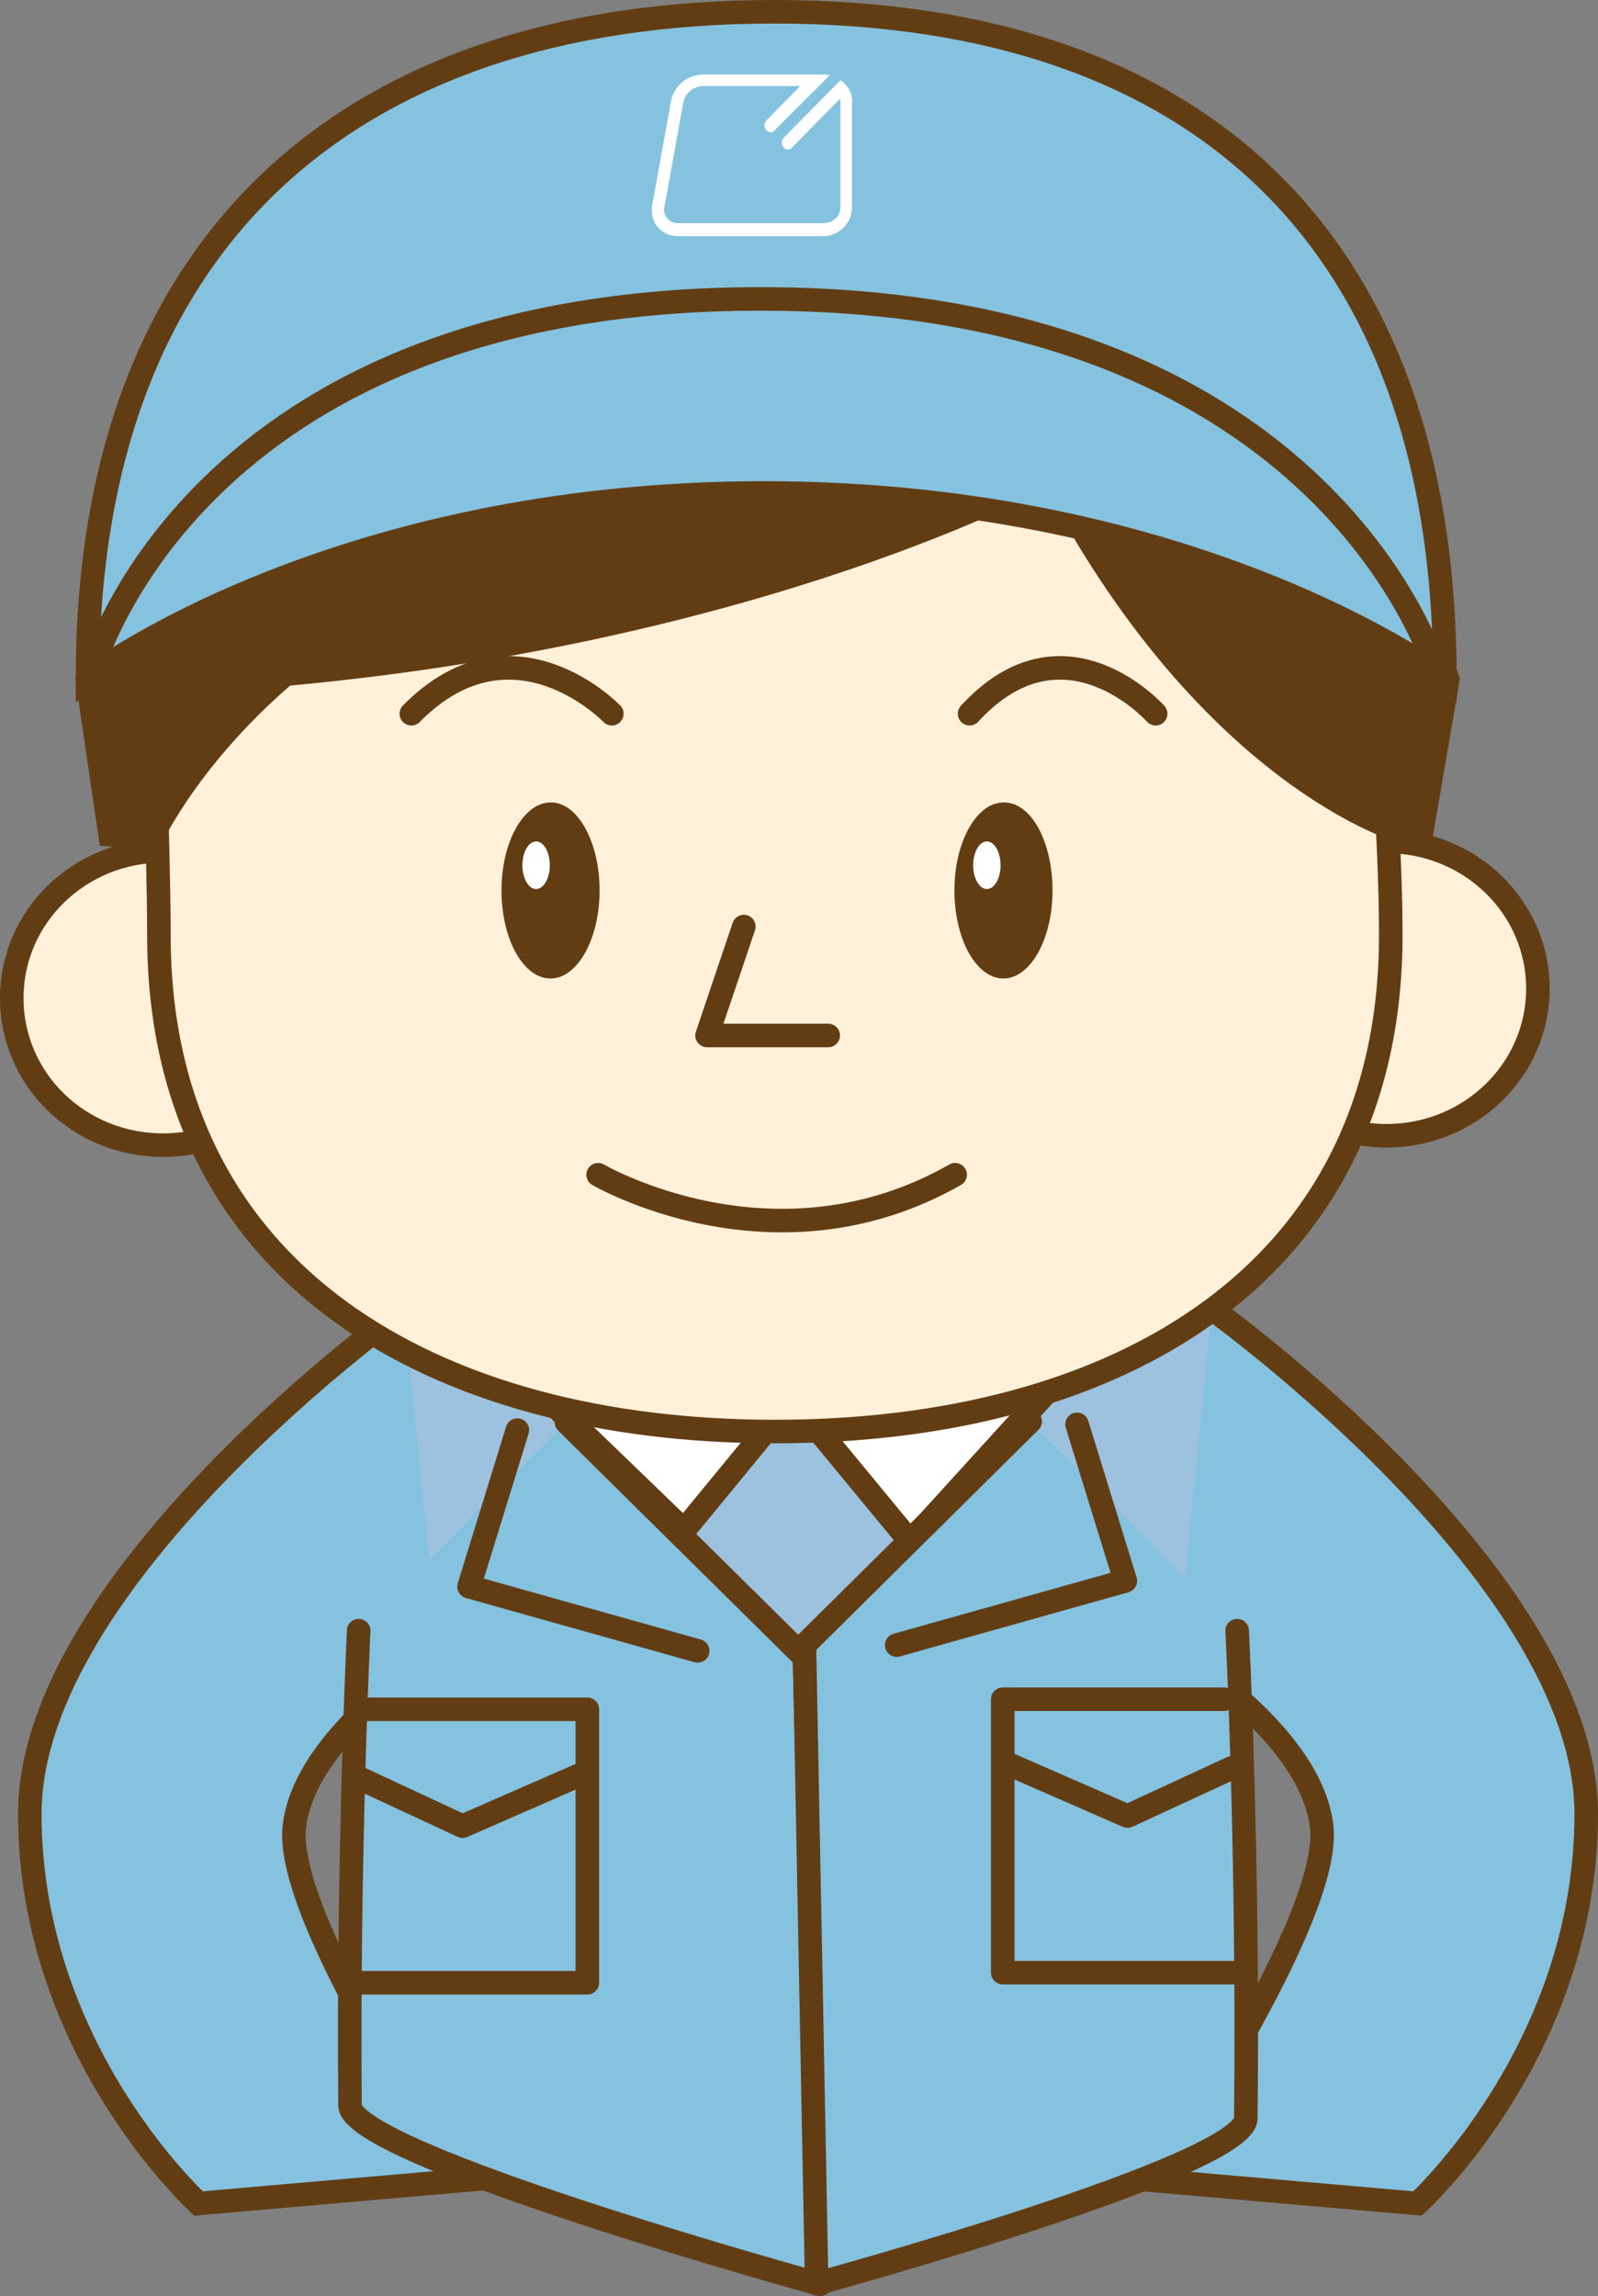 <svg xmlns="http://www.w3.org/2000/svg" viewBox="1163.34 362.351 271.517 390.019"><rect x="1163.34" y="362.351" width="271.517" height="390.019" fill="#808080" stroke="none"/><defs><style>.a{fill:#9dc2df;}.b,.d{fill:#85c2df;}.b,.c,.d,.e,.f,.h{stroke:#623d14;stroke-miterlimit:10;stroke-width:4px;}.c,.i{fill:#fff;}.c,.d,.f{stroke-linecap:round;stroke-linejoin:round;}.e{fill:#fff0d9;}.f,.h{fill:none;}.g{fill:#623d14;}</style></defs><g transform="translate(1165.34 364.351)"><path class="a" d="M194.946,184.844,66.886,168.3,51.2,191.461l8.211,48.406,68.135,36.886L197.152,227Z" transform="translate(9.092 35.493)"/><path class="b" d="M164.367,240.254s22.548,13.6,24.509,29.288c2.083,15.686-28.676,60.292-28.676,60.292l44.974,3.922s28.676-25.98,28.676-66.175-63.6-85.782-63.6-85.782" transform="translate(33.667 38.537)"/><path class="b" d="M73.983,240.254s-22.548,13.6-24.509,29.288c-2.083,15.686,28.676,60.292,28.676,60.292l-44.974,3.922S4.5,307.777,4.5,267.582,68.1,181.8,68.1,181.8" transform="translate(-1.436 38.537)"/><path class="c" d="M123.434,191.642l-23.161,28.185L72.7,193.235,86.793,180Z" transform="translate(13.94 38.131)"/><path class="c" d="M107.7,193.342,130.861,221.4l23.651-25.98L144.341,181.7Z" transform="translate(21.831 38.514)"/><path class="d" d="M50.379,232.916s-1.838,37.376-1.471,80.635c.123,8.456,79.9,30.391,79.9,30.391l-2.7-106.492L85.673,197.5" transform="translate(8.565 42.077)"/><path class="d" d="M185.427,232.938s1.961,37.744,1.471,82.841c-.123,8.211-72.915,28.063-72.915,28.063L111.9,235.389,150.257,197.4" transform="translate(22.778 42.054)"/><path class="e" d="M53.592,143.3c0,13.848-11.519,25-25.857,25S2,157.147,2,143.3s11.519-25,25.735-25S53.592,129.452,53.592,143.3Z" transform="translate(-2 24.221)"/><path class="e" d="M223.092,142c0,13.848-11.519,25-25.735,25S171.5,155.847,171.5,142s11.519-25,25.857-25C211.572,117,223.092,128.152,223.092,142Z" transform="translate(36.215 23.927)"/><path class="e" d="M231.819,153.314c0,57.842-46.812,84.311-104.654,84.311S22.511,211.033,22.511,153.314c0-33.823-5.882-90.439,19.117-115.315,17.647-17.647,61.64-9.559,85.537-9.559,35.416,0,70.1-7.843,89.091,25C228.142,74.027,231.819,131.011,231.819,153.314Z" transform="translate(2.488 3.544)"/><path class="f" d="M104.65,128.8,98.4,147.3h20.588" transform="translate(19.734 26.588)"/><path class="g" d="M86.566,126.551c0,8.333-3.8,14.951-8.333,14.951-4.657,0-8.333-6.74-8.333-14.951,0-8.333,3.8-14.951,8.333-14.951C82.767,111.478,86.566,118.218,86.566,126.551Z" transform="translate(13.308 22.71)"/><path class="g" d="M149.366,126.551c0,8.333-3.8,14.951-8.333,14.951-4.657,0-8.333-6.74-8.333-14.951,0-8.333,3.8-14.951,8.333-14.951C145.69,111.478,149.366,118.218,149.366,126.551Z" transform="translate(27.467 22.71)"/><path class="f" d="M83.3,163.2s29.9,17.524,60.66,0" transform="translate(16.33 34.344)"/><path class="f" d="M166.417,100.733s-15.563-17.524-31.617,0" transform="translate(27.941 18.504)"/><path class="f" d="M91.468,100.733s-16.789-17.524-34.068,0" transform="translate(10.49 18.504)"/><path class="f" d="M73.611,198.6,65.4,225.192,104.247,236.1" transform="translate(12.294 42.325)"/><path class="f" d="M155.336,197.8l8.211,26.592L124.7,235.3" transform="translate(25.663 42.144)"/><g transform="translate(57.474 288.35)"><path class="f" d="M51.719,237.3h37.5v46.445H48.9" transform="translate(-48.9 -237.3)"/><path class="f" d="M50.1,246.935l17.647,8.211L88.212,246.2" transform="translate(-48.629 -235.293)"/></g><g transform="translate(168.378 286.634)"><path class="f" d="M177.022,235.9H139.4v46.445h40.318" transform="translate(-139.4 -235.9)"/><path class="f" d="M178.234,245.535l-17.769,8.211L140,244.8" transform="translate(-139.265 -233.893)"/></g><path class="g" d="M14.967,137.8,10.8,109.37,26.731,62.8,99.155,28l94.483,12.867s37.989,28.676,38.6,30.759,13.848,37.744,13.848,37.744l-4.779,27.818-6.25-.123s-32.475-9.436-59.312-59.925c0,0-47.67,25.98-128.428,33.455-16.544,14.338-22.426,28.063-22.426,28.063Z" transform="translate(-0.016 3.862)"/><g transform="translate(12.867 0)"><path class="b" d="M12.5,115.232C12.5,41.46,56.371,2,129.163,2S243.131,41.46,243.131,115.232c0,0-41.911-31.494-115.683-31.494S12.5,115.232,12.5,115.232Z" transform="translate(-12.5 -2)"/><path class="h" d="M13,105.4S29.789,41.8,126.722,41.8,241.67,105.4,241.67,105.4" transform="translate(-12.387 6.973)"/></g><path class="i" d="M123.411,12.171a2.152,2.152,0,0,0-.613-.49l-.735.735h0l-8.946,9.068a1.285,1.285,0,0,0,0,1.593,1.059,1.059,0,0,0,.735.368.873.873,0,0,0,.735-.368l8.088-8.211a1.554,1.554,0,0,1,.123.735V33.126a2.773,2.773,0,0,1-2.819,2.819H95.226A2.288,2.288,0,0,1,92.9,33.126l3.186-17.647a3.532,3.532,0,0,1,3.309-2.819h16.544l-5.76,5.882a1.285,1.285,0,0,0,0,1.593,1.059,1.059,0,0,0,.735.368.873.873,0,0,0,.735-.368L119,12.783h0l1.961-1.961a2.7,2.7,0,0,0-.98-.123H99.392A5.618,5.618,0,0,0,94,15.234L90.814,32.881a4.767,4.767,0,0,0,.858,3.676A4.559,4.559,0,0,0,95.1,38.15h24.754a4.916,4.916,0,0,0,4.9-4.9V15.724A4.087,4.087,0,0,0,123.411,12.171Z" transform="translate(18.007 -0.039)"/><ellipse class="i" cx="2.328" cy="4.044" rx="2.328" ry="4.044" transform="translate(86.762 140.927)"/><ellipse class="i" cx="2.328" cy="4.044" rx="2.328" ry="4.044" transform="translate(163.353 140.927)"/></g></svg>
